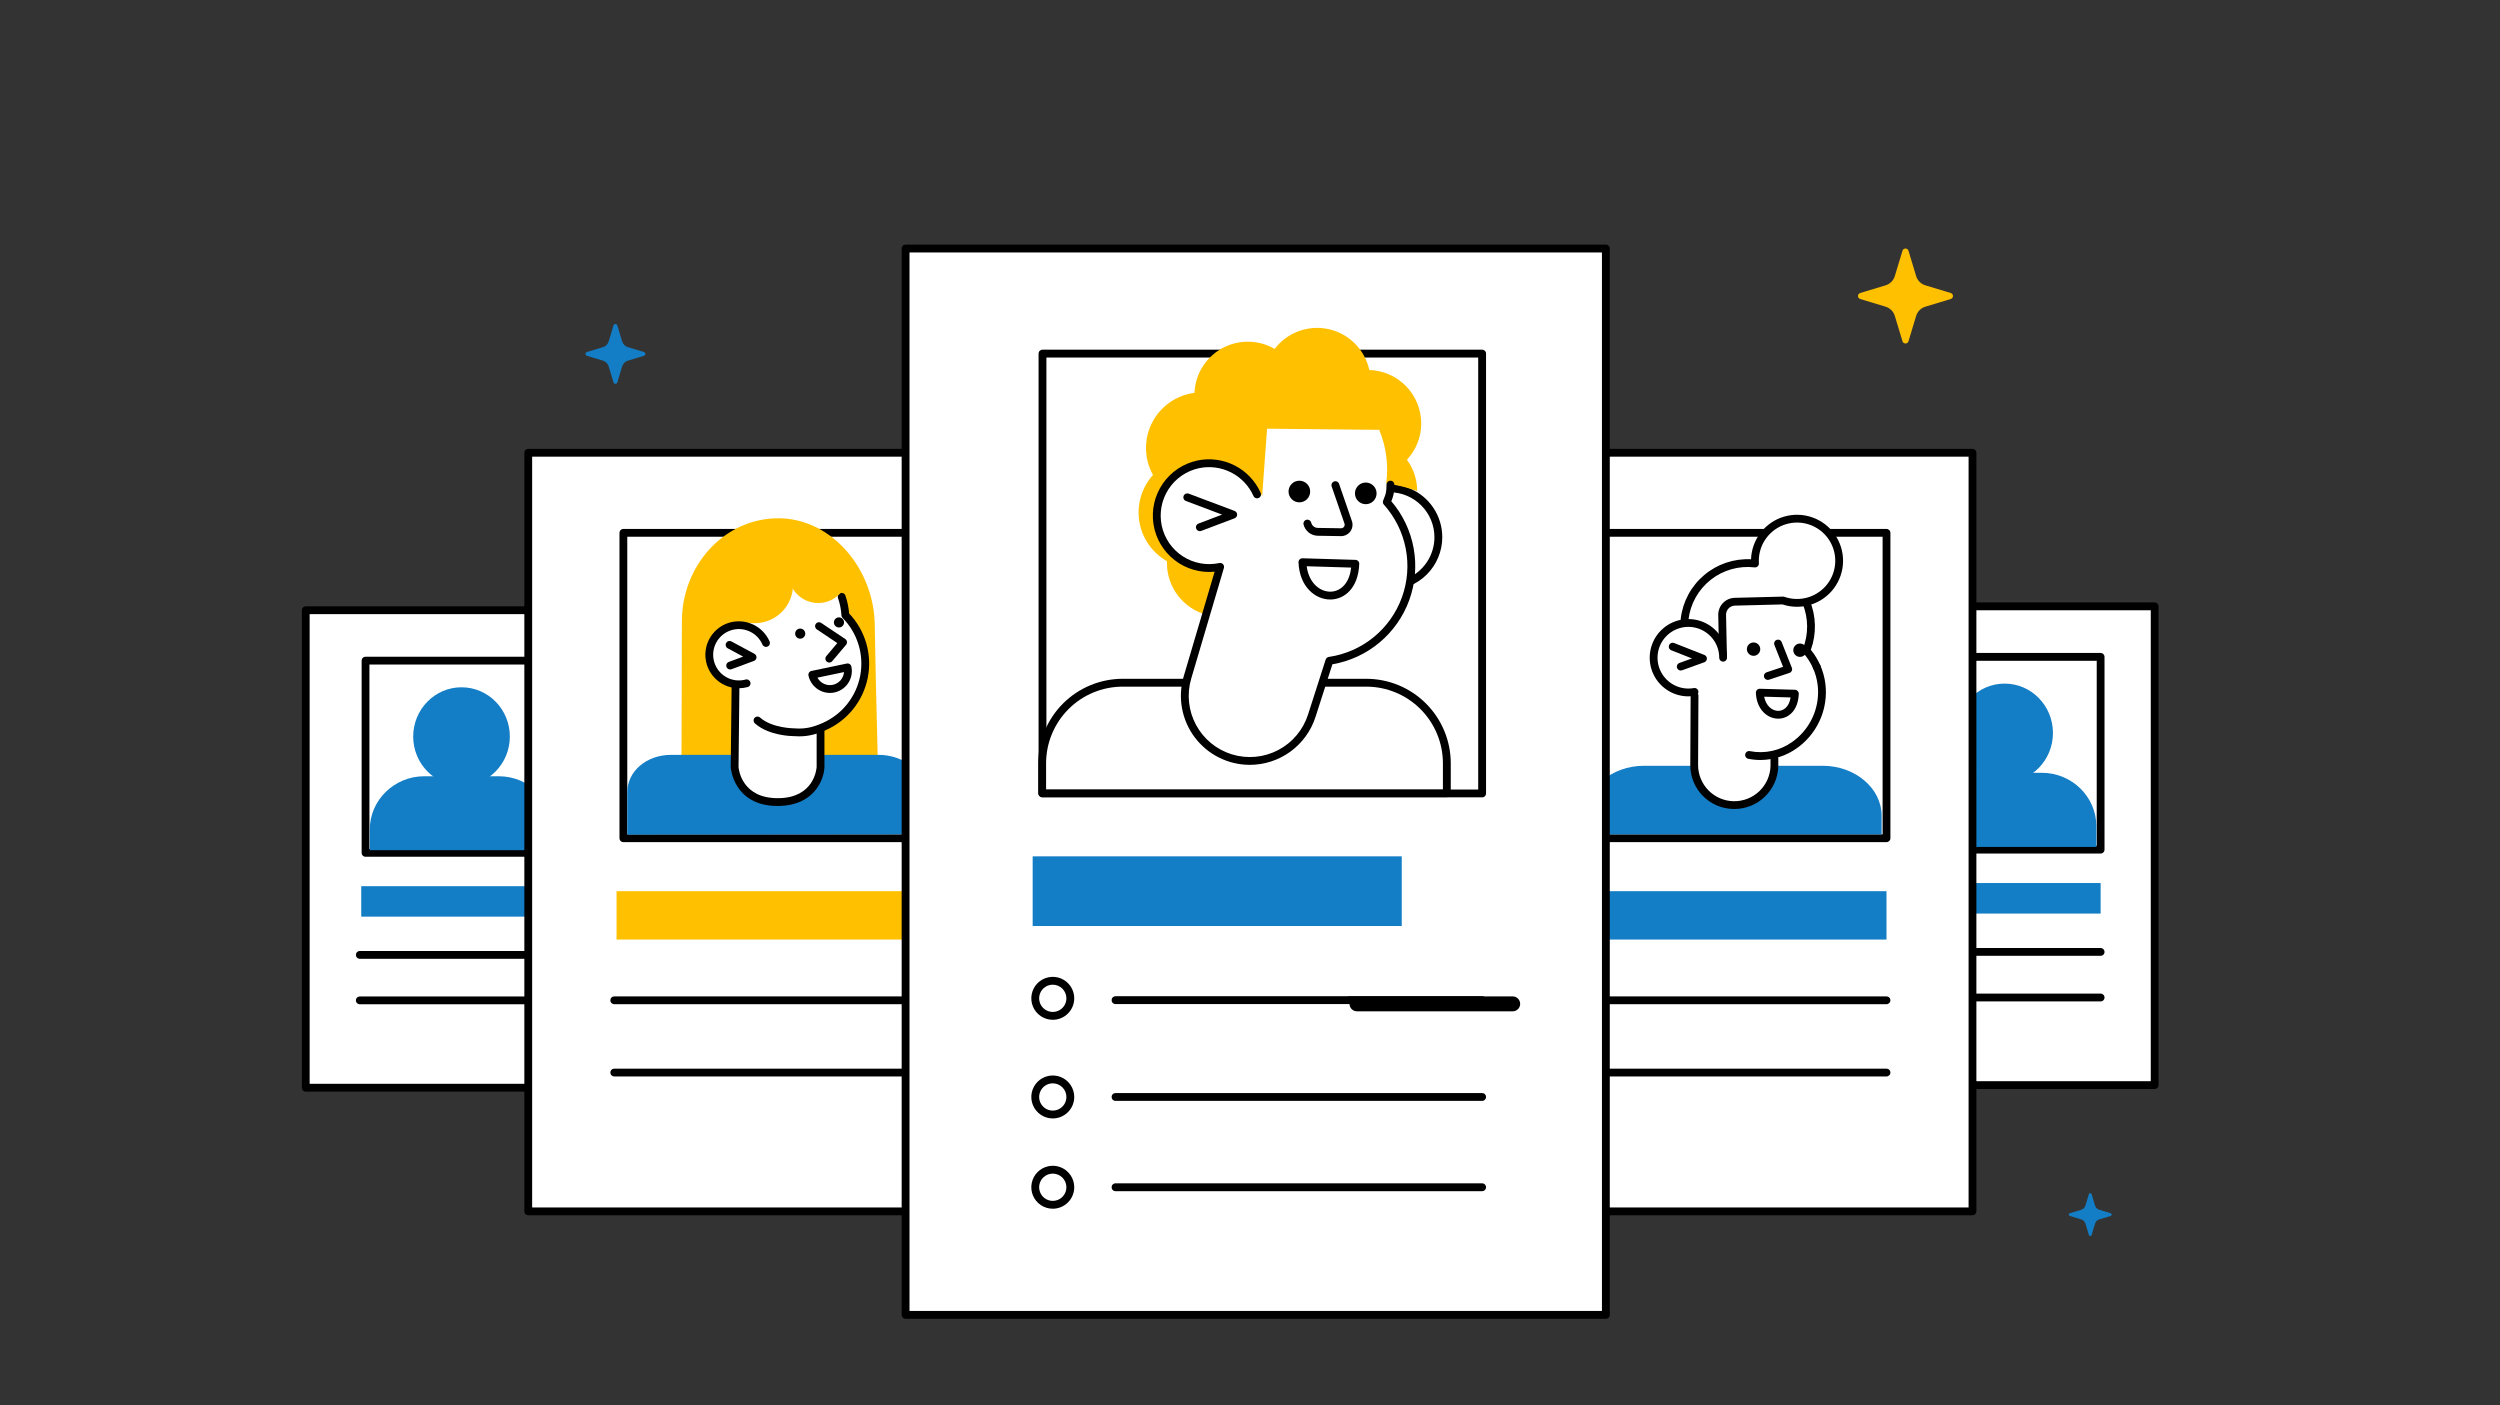 <svg width="596" height="335" viewBox="0 0 596 335" fill="none" xmlns="http://www.w3.org/2000/svg">
<rect x="0" y="0" width="596" height="335" fill="#333333" stroke="none"/>
<g clip-path="url(#clip0_1013_764)">
<path d="M440.773 144.548H513.671V258.693H440.773V144.548Z" fill="white"/>
<path d="M513.67 259.625H440.772C440.526 259.625 440.29 259.527 440.116 259.352C439.942 259.177 439.844 258.94 439.844 258.693V144.548C439.844 144.301 439.942 144.064 440.116 143.889C440.29 143.714 440.526 143.616 440.772 143.616H513.67C513.916 143.616 514.152 143.714 514.326 143.889C514.501 144.064 514.598 144.301 514.598 144.548V258.693C514.598 258.94 514.501 259.177 514.326 259.352C514.152 259.527 513.916 259.625 513.67 259.625ZM441.701 257.761H512.742V145.48H441.701V257.761Z" fill="black"/>
<path d="M455.023 156.594H500.789V202.549H455.023V156.594Z" fill="white"/>
<path d="M500.788 203.481H455.022C454.776 203.481 454.54 203.383 454.366 203.208C454.192 203.033 454.094 202.796 454.094 202.549V156.594C454.094 156.347 454.192 156.11 454.366 155.935C454.54 155.76 454.776 155.662 455.022 155.662H500.788C501.034 155.662 501.27 155.76 501.444 155.935C501.618 156.11 501.716 156.347 501.716 156.594V202.549C501.716 202.796 501.618 203.033 501.444 203.208C501.27 203.383 501.034 203.481 500.788 203.481ZM455.951 201.617H499.859V157.527H455.951V201.617Z" fill="black"/>
<path d="M454 210.516H500.788V217.796H454V210.516Z" fill="#137DC5"/>
<path d="M500.79 227.869H453.655C453.409 227.869 453.173 227.771 452.998 227.596C452.824 227.421 452.727 227.184 452.727 226.937C452.727 226.69 452.824 226.453 452.998 226.278C453.173 226.103 453.409 226.005 453.655 226.005H500.79C501.036 226.005 501.272 226.103 501.446 226.278C501.62 226.453 501.718 226.69 501.718 226.937C501.718 227.184 501.62 227.421 501.446 227.596C501.272 227.771 501.036 227.869 500.79 227.869ZM500.79 238.74H453.655C453.409 238.74 453.173 238.642 452.998 238.467C452.824 238.292 452.727 238.055 452.727 237.808C452.727 237.56 452.824 237.323 452.998 237.148C453.173 236.974 453.409 236.875 453.655 236.875H500.79C501.036 236.875 501.272 236.974 501.446 237.148C501.62 237.323 501.718 237.56 501.718 237.808C501.718 238.055 501.62 238.292 501.446 238.467C501.272 238.642 501.036 238.74 500.79 238.74Z" fill="black"/>
<path d="M477.905 186.515C484.267 186.515 489.424 181.244 489.424 174.743C489.424 168.241 484.267 162.971 477.905 162.971C471.544 162.971 466.387 168.241 466.387 174.743C466.387 181.244 471.544 186.515 477.905 186.515Z" fill="#137DC5"/>
<path d="M456.039 201.906V196.945C456.039 189.954 461.883 184.236 469.026 184.236H486.782C493.925 184.236 499.769 189.956 499.769 196.947V201.907" fill="#137DC5"/>
</g>
<g clip-path="url(#clip1_1013_764)">
<path d="M72.891 145.476H145.788V259.316H72.891V145.476Z" fill="white"/>
<path d="M145.789 260.245H72.891C72.645 260.245 72.409 260.147 72.235 259.973C72.061 259.799 71.963 259.562 71.963 259.316V145.476C71.963 145.229 72.061 144.993 72.235 144.819C72.409 144.644 72.645 144.546 72.891 144.546H145.789C146.035 144.546 146.271 144.644 146.446 144.819C146.62 144.993 146.718 145.229 146.718 145.476V259.316C146.718 259.562 146.62 259.799 146.446 259.973C146.271 260.147 146.035 260.245 145.789 260.245ZM73.82 258.386H144.861V146.406H73.82V258.386Z" fill="black"/>
<path d="M87.141 157.49H132.906V203.322H87.141V157.49Z" fill="white"/>
<path d="M132.907 204.252H87.141C86.895 204.252 86.659 204.154 86.485 203.979C86.311 203.805 86.213 203.569 86.213 203.322V157.49C86.213 157.244 86.311 157.007 86.485 156.833C86.659 156.659 86.895 156.561 87.141 156.561H132.907C133.153 156.561 133.389 156.659 133.563 156.833C133.738 157.007 133.835 157.244 133.835 157.49V203.322C133.835 203.569 133.738 203.805 133.563 203.979C133.389 204.154 133.153 204.252 132.907 204.252ZM88.07 202.392H131.979V158.42H88.07V202.392Z" fill="black"/>
<path d="M86.119 211.268H132.907V218.528H86.119V211.268Z" fill="#137DC5"/>
<path d="M132.907 228.574H85.772C85.526 228.574 85.29 228.476 85.116 228.302C84.942 228.128 84.844 227.891 84.844 227.645C84.844 227.398 84.942 227.162 85.116 226.987C85.29 226.813 85.526 226.715 85.772 226.715H132.907C133.153 226.715 133.389 226.813 133.563 226.987C133.738 227.162 133.835 227.398 133.835 227.645C133.835 227.891 133.738 228.128 133.563 228.302C133.389 228.476 133.153 228.574 132.907 228.574ZM132.907 239.416H85.772C85.526 239.416 85.29 239.318 85.116 239.144C84.942 238.969 84.844 238.733 84.844 238.486C84.844 238.24 84.942 238.003 85.116 237.829C85.29 237.654 85.526 237.556 85.772 237.556H132.907C133.153 237.556 133.389 237.654 133.563 237.829C133.738 238.003 133.835 238.24 133.835 238.486C133.835 238.733 133.738 238.969 133.563 239.144C133.389 239.318 133.153 239.416 132.907 239.416Z" fill="black"/>
<path d="M110.026 187.331C116.388 187.331 121.545 182.074 121.545 175.59C121.545 169.106 116.388 163.849 110.026 163.849C103.665 163.849 98.508 169.106 98.508 175.59C98.508 182.074 103.665 187.331 110.026 187.331Z" fill="#137DC5"/>
<path d="M88.16 202.68V197.733C88.16 190.76 94.004 185.058 101.147 185.058H118.903C126.046 185.058 131.89 190.763 131.89 197.735V202.682" fill="#137DC5"/>
</g>
<g clip-path="url(#clip2_1013_764)">
<path d="M125.934 107.943H241.944V288.783H125.934V107.943Z" fill="white"/>
<path d="M241.944 289.713H125.934C125.687 289.713 125.451 289.615 125.276 289.441C125.102 289.267 125.004 289.03 125.004 288.784V107.943C125.004 107.697 125.102 107.46 125.276 107.286C125.451 107.112 125.687 107.014 125.934 107.014H241.944C242.191 107.014 242.428 107.112 242.602 107.286C242.776 107.46 242.874 107.697 242.874 107.943V288.784C242.874 289.03 242.776 289.267 242.602 289.441C242.428 289.615 242.191 289.713 241.944 289.713ZM126.864 287.854H241.015V108.873H126.864V287.854Z" fill="black"/>
<path d="M148.613 127.029H221.446V199.835H148.613V127.029Z" fill="white"/>
<path d="M221.446 200.764H148.613C148.367 200.764 148.13 200.666 147.956 200.492C147.782 200.318 147.684 200.081 147.684 199.835V127.029C147.684 126.783 147.782 126.546 147.956 126.372C148.13 126.198 148.367 126.1 148.613 126.1H221.446C221.692 126.1 221.929 126.198 222.103 126.372C222.278 126.546 222.376 126.783 222.376 127.029V199.835C222.376 200.081 222.278 200.318 222.103 200.492C221.929 200.666 221.692 200.764 221.446 200.764ZM149.543 198.905H220.516V127.959H149.543V198.905Z" fill="black"/>
<path d="M146.984 212.457H221.443V223.99H146.984V212.457Z" fill="#FFC000"/>
<path d="M221.445 239.402H146.434C146.187 239.402 145.951 239.304 145.776 239.13C145.602 238.955 145.504 238.719 145.504 238.472C145.504 238.226 145.602 237.99 145.776 237.815C145.951 237.641 146.187 237.543 146.434 237.543H221.445C221.691 237.543 221.928 237.641 222.102 237.815C222.277 237.99 222.375 238.226 222.375 238.472C222.375 238.719 222.277 238.955 222.102 239.13C221.928 239.304 221.691 239.402 221.445 239.402ZM221.445 256.625H146.434C146.187 256.625 145.951 256.527 145.776 256.353C145.602 256.178 145.504 255.942 145.504 255.695C145.504 255.449 145.602 255.212 145.776 255.038C145.951 254.864 146.187 254.766 146.434 254.766H221.445C221.691 254.766 221.928 254.864 222.102 255.038C222.277 255.212 222.375 255.449 222.375 255.695C222.375 255.942 222.277 256.178 222.102 256.353C221.928 256.527 221.691 256.625 221.445 256.625Z" fill="black"/>
<path d="M174.584 183.207H162.461L162.526 161.618L162.561 148.197C162.561 134.587 172.855 123.554 185.553 123.554C198.251 123.554 208.544 135.72 208.544 149.33L208.787 161.622L209.342 184.504H195.289" fill="#FFC000"/>
<path d="M220.492 198.889V188.875C220.492 183.922 215.396 179.956 209.414 179.956H160.023C154.041 179.956 149.543 183.936 149.543 188.889V198.968L220.492 198.889Z" fill="#137DC5"/>
<path d="M174.844 161.122L178.291 148.845C178.299 148.816 178.308 148.787 178.32 148.759L181.771 139.789C181.84 139.612 181.959 139.458 182.113 139.346C182.268 139.235 182.452 139.171 182.642 139.163L193.955 138.649C194.043 138.646 194.131 138.653 194.217 138.673L195.753 139.021C197.527 139.423 199.152 140.313 200.446 141.592C200.557 141.701 200.641 141.836 200.69 141.984C201.093 143.213 201.349 144.485 201.453 145.774C201.471 146.001 201.567 146.214 201.723 146.379C203.53 148.286 204.852 150.598 205.58 153.121C206.308 155.644 206.419 158.305 205.905 160.88C205.391 163.455 204.267 165.869 202.626 167.92C200.986 169.971 198.877 171.598 196.477 172.666C193.921 173.802 191.92 174.23 189.319 174.04C189.3 174.038 189.28 174.038 189.261 174.038C188.832 174.037 183.62 173.964 180.526 171.224" fill="white"/>
<path d="M175.352 163.149L175.137 182.902C175.137 182.902 175.634 191.393 185.714 191.213C195.227 191.043 195.614 182.902 195.614 182.902V172.951" fill="white"/>
<path d="M185.398 192.145C174.87 192.145 174.214 183.049 174.209 182.956C174.209 182.934 174.207 182.913 174.207 182.891L174.422 163.139C174.424 162.894 174.524 162.66 174.698 162.488C174.872 162.316 175.107 162.219 175.352 162.219H175.362C175.484 162.22 175.605 162.246 175.717 162.294C175.829 162.342 175.931 162.411 176.016 162.499C176.102 162.586 176.169 162.689 176.215 162.802C176.26 162.916 176.283 163.037 176.282 163.159L176.067 182.874C176.112 183.443 176.86 190.439 185.698 190.283C194.053 190.134 194.652 183.379 194.686 182.874V172.951C194.686 172.705 194.784 172.468 194.958 172.294C195.133 172.12 195.369 172.022 195.616 172.022C195.863 172.022 196.099 172.12 196.273 172.294C196.448 172.468 196.546 172.705 196.546 172.951V182.946C196.397 186.062 193.947 191.995 185.733 192.142C185.62 192.144 185.508 192.145 185.398 192.145Z" fill="black"/>
<path d="M200.667 142.287C201.152 143.697 201.443 145.167 201.53 146.656C203.398 148.544 204.779 150.858 205.556 153.397C206.333 155.937 206.482 158.627 205.99 161.236C205.499 163.846 204.381 166.297 202.733 168.38C201.085 170.463 198.956 172.115 196.529 173.195C193.964 174.337 191.958 174.762 189.341 174.567C189.341 174.567 183.806 174.613 180.578 171.753" fill="white"/>
<path d="M190.533 175.544C190.124 175.543 189.716 175.528 189.309 175.497C188.741 175.497 183.305 175.411 179.961 172.45C179.777 172.286 179.665 172.056 179.65 171.81C179.635 171.564 179.719 171.322 179.882 171.137C180.046 170.953 180.276 170.841 180.522 170.826C180.769 170.811 181.011 170.895 181.195 171.058C184.111 173.642 189.29 173.626 189.335 173.638C189.36 173.637 189.386 173.638 189.411 173.641C191.804 173.82 193.631 173.468 196.151 172.347C198.441 171.328 200.45 169.769 202.004 167.804C203.559 165.839 204.614 163.526 205.078 161.064C205.542 158.602 205.401 156.064 204.668 153.668C203.935 151.272 202.631 149.089 200.869 147.308C200.71 147.147 200.615 146.934 200.602 146.709C200.519 145.305 200.245 143.919 199.787 142.59C199.746 142.474 199.729 142.352 199.735 142.229C199.742 142.106 199.773 141.986 199.826 141.876C199.88 141.765 199.954 141.666 200.046 141.585C200.138 141.503 200.245 141.441 200.361 141.401C200.477 141.361 200.6 141.344 200.723 141.352C200.845 141.36 200.965 141.392 201.075 141.446C201.185 141.5 201.284 141.576 201.365 141.668C201.445 141.761 201.507 141.868 201.546 141.985C202.021 143.364 202.319 144.797 202.434 146.251C204.347 148.265 205.749 150.708 206.522 153.375C207.294 156.042 207.414 158.856 206.873 161.579C206.331 164.303 205.143 166.857 203.409 169.026C201.675 171.195 199.445 172.917 196.907 174.045C194.56 175.089 192.674 175.544 190.533 175.544Z" fill="black"/>
<path d="M182.854 148.087C187.631 146.466 190.188 141.281 188.566 136.506C186.944 131.731 181.757 129.175 176.981 130.797C172.204 132.418 169.647 137.603 171.269 142.378C172.891 147.153 178.078 149.709 182.854 148.087Z" fill="#FFC000"/>
<path d="M197.487 143.33C201.162 141.993 203.057 137.931 201.719 134.257C200.381 130.584 196.318 128.689 192.643 130.027C188.968 131.364 187.073 135.426 188.411 139.1C189.748 142.774 193.812 144.668 197.487 143.33Z" fill="#FFC000"/>
<path d="M197.698 157.949C197.521 157.949 197.347 157.898 197.198 157.803C197.049 157.708 196.93 157.572 196.855 157.411C196.781 157.25 196.753 157.072 196.777 156.896C196.8 156.721 196.874 156.556 196.988 156.42L199.612 153.313L194.725 150.041C194.521 149.903 194.381 149.691 194.334 149.45C194.287 149.208 194.337 148.958 194.474 148.754C194.611 148.55 194.823 148.408 195.064 148.36C195.305 148.312 195.555 148.361 195.76 148.497L201.51 152.347C201.619 152.419 201.711 152.514 201.78 152.625C201.85 152.736 201.895 152.86 201.913 152.99C201.931 153.119 201.922 153.251 201.886 153.377C201.85 153.502 201.787 153.619 201.703 153.719L198.409 157.62C198.322 157.723 198.213 157.806 198.09 157.863C197.967 157.92 197.833 157.949 197.698 157.949Z" fill="black"/>
<path d="M190.77 152.264C191.437 152.264 191.978 151.723 191.978 151.057C191.978 150.39 191.437 149.849 190.77 149.849C190.103 149.849 189.562 150.39 189.562 151.057C189.562 151.723 190.103 152.264 190.77 152.264Z" fill="black"/>
<path d="M200.009 149.593C200.676 149.593 201.217 149.052 201.217 148.385C201.217 147.718 200.676 147.178 200.009 147.178C199.342 147.178 198.801 147.718 198.801 148.385C198.801 149.052 199.342 149.593 200.009 149.593Z" fill="black"/>
<path d="M197.853 165.195C196.656 165.193 195.495 164.78 194.565 164.027C193.634 163.273 192.99 162.224 192.739 161.053C192.714 160.934 192.712 160.81 192.734 160.69C192.757 160.57 192.803 160.455 192.87 160.353C192.936 160.251 193.023 160.162 193.124 160.093C193.225 160.024 193.338 159.976 193.458 159.951L201.87 158.188C201.99 158.163 202.113 158.161 202.233 158.184C202.353 158.207 202.468 158.253 202.57 158.32C202.672 158.387 202.76 158.473 202.829 158.574C202.898 158.675 202.946 158.789 202.971 158.909C203.129 159.669 203.115 160.454 202.931 161.208C202.747 161.962 202.397 162.665 201.907 163.267C201.417 163.869 200.799 164.355 200.098 164.688C199.397 165.022 198.631 165.195 197.855 165.195H197.853ZM194.878 161.552C195.221 162.195 195.764 162.71 196.424 163.018C197.085 163.326 197.828 163.412 198.542 163.263C199.255 163.113 199.901 162.736 200.382 162.189C200.863 161.641 201.154 160.952 201.21 160.225L194.878 161.552Z" fill="black"/>
<path d="M182.62 153.292C182.082 152.051 181.2 150.991 180.077 150.238C178.954 149.485 177.638 149.07 176.286 149.043C174.934 149.016 173.602 149.378 172.45 150.086C171.298 150.794 170.374 151.818 169.788 153.036C169.201 154.254 168.977 155.615 169.143 156.957C169.308 158.299 169.856 159.564 170.72 160.604C171.585 161.643 172.73 162.412 174.02 162.82C175.309 163.227 176.689 163.255 177.994 162.901" fill="white"/>
<path d="M176.132 164.08C174.198 164.076 172.331 163.371 170.878 162.095C169.424 160.82 168.483 159.061 168.229 157.144C167.975 155.228 168.425 153.284 169.496 151.675C170.567 150.065 172.186 148.898 174.052 148.391C175.905 147.897 177.873 148.082 179.601 148.913C181.329 149.745 182.702 151.167 183.472 152.922C183.521 153.034 183.547 153.155 183.549 153.277C183.551 153.399 183.529 153.52 183.484 153.633C183.439 153.747 183.372 153.851 183.287 153.938C183.202 154.026 183.101 154.096 182.989 154.145C182.877 154.193 182.756 154.219 182.634 154.221C182.512 154.223 182.391 154.201 182.277 154.156C182.164 154.111 182.06 154.044 181.972 153.959C181.884 153.874 181.814 153.773 181.766 153.661C181.151 152.24 180.02 151.105 178.601 150.484C177.182 149.862 175.581 149.802 174.119 150.313C172.657 150.825 171.444 151.872 170.723 153.242C170.002 154.612 169.827 156.205 170.233 157.699C170.444 158.475 170.805 159.202 171.297 159.838C171.789 160.474 172.401 161.008 173.099 161.407C173.797 161.807 174.567 162.066 175.365 162.168C176.163 162.27 176.973 162.214 177.75 162.003C177.988 161.939 178.242 161.971 178.456 162.094C178.67 162.217 178.826 162.419 178.891 162.657C178.955 162.895 178.923 163.149 178.8 163.363C178.678 163.577 178.475 163.733 178.237 163.798C177.551 163.984 176.843 164.079 176.132 164.08Z" fill="black"/>
<path d="M174.064 159.606C173.846 159.606 173.634 159.53 173.467 159.39C173.299 159.25 173.186 159.056 173.148 158.841C173.109 158.626 173.147 158.404 173.256 158.215C173.364 158.025 173.536 157.88 173.741 157.805L177.166 156.534L173.49 154.557C173.272 154.441 173.11 154.242 173.039 154.006C172.968 153.77 172.994 153.516 173.111 153.298C173.228 153.081 173.426 152.919 173.662 152.848C173.898 152.777 174.153 152.803 174.37 152.92L179.86 155.871C180.017 155.956 180.147 156.084 180.234 156.241C180.32 156.397 180.359 156.576 180.347 156.754C180.335 156.932 180.271 157.104 180.164 157.247C180.057 157.39 179.911 157.499 179.743 157.561L174.387 159.548C174.284 159.586 174.175 159.606 174.064 159.606Z" fill="black"/>
</g>
<g clip-path="url(#clip3_1013_764)">
<path d="M354.23 107.943H470.241V288.783H354.23V107.943Z" fill="white"/>
<path d="M470.241 289.713H354.231C353.984 289.713 353.748 289.615 353.573 289.441C353.399 289.266 353.301 289.03 353.301 288.783V107.943C353.301 107.697 353.399 107.46 353.573 107.286C353.748 107.112 353.984 107.014 354.231 107.014H470.241C470.488 107.014 470.724 107.112 470.899 107.286C471.073 107.46 471.171 107.697 471.171 107.943V288.783C471.171 289.03 471.073 289.266 470.899 289.441C470.724 289.615 470.488 289.713 470.241 289.713ZM355.16 287.854H469.311V108.873H355.16V287.854Z" fill="black"/>
<path d="M376.91 127.029H449.743V199.835H376.91V127.029Z" fill="white"/>
<path d="M449.743 200.764H376.91C376.664 200.764 376.427 200.666 376.253 200.492C376.078 200.317 375.98 200.081 375.98 199.835V127.029C375.98 126.783 376.078 126.546 376.253 126.372C376.427 126.198 376.664 126.1 376.91 126.1H449.743C449.989 126.1 450.226 126.198 450.4 126.372C450.575 126.546 450.673 126.783 450.673 127.029V199.835C450.673 200.081 450.575 200.318 450.4 200.492C450.226 200.666 449.989 200.764 449.743 200.764ZM377.84 198.905H448.813V127.959H377.84V198.905Z" fill="black"/>
<path d="M375.281 212.457H449.74V223.99H375.281V212.457Z" fill="#137DC5"/>
<path d="M449.742 239.402H374.731C374.484 239.402 374.248 239.304 374.073 239.13C373.899 238.955 373.801 238.719 373.801 238.472C373.801 238.226 373.899 237.99 374.073 237.815C374.248 237.641 374.484 237.543 374.731 237.543H449.742C449.988 237.543 450.225 237.641 450.399 237.815C450.574 237.99 450.672 238.226 450.672 238.472C450.672 238.719 450.574 238.955 450.399 239.13C450.225 239.304 449.988 239.402 449.742 239.402ZM449.742 256.625H374.731C374.484 256.625 374.248 256.527 374.073 256.353C373.899 256.178 373.801 255.942 373.801 255.695C373.801 255.449 373.899 255.212 374.073 255.038C374.248 254.864 374.484 254.766 374.731 254.766H449.742C449.988 254.766 450.225 254.864 450.399 255.038C450.574 255.212 450.672 255.449 450.672 255.695C450.672 255.942 450.574 256.178 450.399 256.353C450.225 256.527 449.988 256.625 449.742 256.625Z" fill="black"/>
<path d="M448.58 198.897V194.46C448.58 187.915 442.255 182.56 434.523 182.56H391.94C384.209 182.56 377.883 187.915 377.883 194.46V198.897H448.58Z" fill="#137DC5"/>
<path d="M407.915 169.885L403.012 164.065L408.834 156.1L409.447 142.315L421.092 139.864L431.205 141.089V154.874L433.044 159.469L430.286 161.92L411.899 164.983L407.915 169.885Z" fill="white"/>
<path d="M433.099 159.9C432.918 159.9 432.741 159.847 432.59 159.748C432.438 159.649 432.319 159.508 432.247 159.342C431.668 158.021 430.891 156.797 429.943 155.711C429.83 155.581 429.755 155.423 429.726 155.254C429.698 155.084 429.717 154.91 429.781 154.751C431.185 151.249 431.163 147.337 429.719 143.852C429.625 143.625 429.625 143.37 429.718 143.143C429.811 142.916 429.991 142.735 430.217 142.64C430.444 142.544 430.699 142.542 430.926 142.634C431.154 142.726 431.336 142.904 431.433 143.13C432.992 146.888 433.09 151.093 431.708 154.919C432.617 156.038 433.371 157.274 433.95 158.595C434.012 158.736 434.037 158.891 434.024 159.044C434.011 159.198 433.96 159.346 433.876 159.475C433.791 159.604 433.676 159.71 433.54 159.784C433.405 159.857 433.253 159.896 433.099 159.896L433.099 159.9Z" fill="black"/>
<path d="M403.976 165.868L403.895 182.359C403.891 184.851 404.862 187.246 406.599 189.034C408.336 190.821 410.703 191.86 413.196 191.929H413.203C414.458 191.963 415.707 191.749 416.88 191.301C418.053 190.852 419.126 190.177 420.037 189.314C420.949 188.451 421.682 187.416 422.193 186.27C422.705 185.124 422.986 183.888 423.02 182.634V180.864" fill="white"/>
<path d="M413.47 192.862C413.373 192.862 413.275 192.861 413.178 192.858C410.437 192.799 407.83 191.664 405.919 189.7C404.008 187.735 402.947 185.098 402.965 182.358L403.047 165.864C403.048 165.618 403.147 165.383 403.321 165.209C403.495 165.036 403.731 164.939 403.977 164.939H403.982C404.104 164.939 404.225 164.964 404.337 165.011C404.45 165.058 404.552 165.127 404.638 165.214C404.724 165.301 404.792 165.404 404.838 165.517C404.884 165.63 404.908 165.751 404.907 165.873L404.825 182.363C404.821 184.634 405.712 186.814 407.306 188.433C408.899 190.051 411.066 190.976 413.337 191.009C415.608 191.041 417.8 190.178 419.439 188.605C421.078 187.033 422.03 184.879 422.091 182.609V180.865C422.091 180.618 422.189 180.382 422.364 180.208C422.538 180.033 422.774 179.935 423.021 179.935C423.268 179.935 423.504 180.033 423.679 180.208C423.853 180.382 423.951 180.618 423.951 180.865V182.634C423.883 185.368 422.75 187.968 420.792 189.879C418.834 191.79 416.207 192.86 413.471 192.862H413.47Z" fill="black"/>
<path d="M418.05 156.348C418.931 156.348 419.644 155.635 419.644 154.755C419.644 153.875 418.931 153.162 418.05 153.162C417.17 153.162 416.457 153.875 416.457 154.755C416.457 155.635 417.17 156.348 418.05 156.348Z" fill="black"/>
<path d="M429.117 156.605C429.997 156.605 430.71 155.892 430.71 155.012C430.71 154.132 429.997 153.419 429.117 153.419C428.237 153.419 427.523 154.132 427.523 155.012C427.523 155.892 428.237 156.605 429.117 156.605Z" fill="black"/>
<path d="M410.767 156.348L410.561 146.6C410.544 145.785 410.85 144.996 411.413 144.406C411.975 143.816 412.749 143.473 413.564 143.451L425.089 143.16C427.099 143.866 429.282 143.913 431.322 143.297C433.361 142.68 435.151 141.431 436.434 139.73C437.716 138.029 438.424 135.964 438.455 133.834C438.486 131.704 437.839 129.62 436.607 127.882C435.374 126.145 433.621 124.844 431.6 124.168C429.58 123.492 427.397 123.476 425.366 124.123C423.336 124.769 421.564 126.044 420.307 127.764C419.049 129.483 418.371 131.558 418.371 133.688C418.371 133.908 418.381 134.125 418.395 134.341C416.424 134.108 414.426 134.267 412.515 134.806C410.605 135.346 408.82 136.256 407.261 137.485C405.703 138.714 404.402 140.238 403.433 141.97C402.463 143.702 401.845 145.608 401.612 147.578C401.576 147.891 401.549 148.205 401.531 148.52" fill="white"/>
<path d="M410.767 157.278C410.524 157.278 410.291 157.183 410.117 157.013C409.943 156.843 409.843 156.611 409.838 156.368L409.631 146.62C409.611 145.56 410.01 144.534 410.742 143.767C411.474 142.999 412.479 142.552 413.54 142.521L425.066 142.231C425.178 142.228 425.291 142.245 425.397 142.283C427.222 142.923 429.202 142.966 431.053 142.406C432.904 141.846 434.528 140.713 435.692 139.169C436.855 137.626 437.498 135.752 437.526 133.82C437.554 131.887 436.966 129.996 435.848 128.419C434.73 126.842 433.139 125.662 431.306 125.049C429.472 124.435 427.491 124.421 425.649 125.008C423.806 125.594 422.198 126.751 421.058 128.312C419.917 129.872 419.302 131.755 419.302 133.687C419.302 133.865 419.308 134.053 419.323 134.28C419.332 134.416 419.311 134.552 419.261 134.679C419.212 134.806 419.135 134.92 419.036 135.014C418.937 135.108 418.818 135.179 418.689 135.222C418.559 135.265 418.422 135.279 418.287 135.263C414.551 134.827 410.794 135.891 407.841 138.22C404.889 140.549 402.981 143.954 402.536 147.688C402.502 147.98 402.476 148.276 402.46 148.572C402.446 148.818 402.335 149.049 402.152 149.213C401.968 149.377 401.726 149.462 401.48 149.448C401.358 149.442 401.239 149.411 401.129 149.358C401.019 149.305 400.92 149.231 400.839 149.14C400.674 148.957 400.589 148.715 400.603 148.469C400.621 148.137 400.65 147.801 400.689 147.47C401.17 143.429 403.168 139.721 406.279 137.096C409.39 134.471 413.382 133.124 417.448 133.329C417.524 131.026 418.323 128.805 419.733 126.981C421.142 125.158 423.091 123.825 425.301 123.171C427.512 122.517 429.872 122.576 432.047 123.339C434.222 124.102 436.102 125.531 437.419 127.422C438.736 129.313 439.424 131.571 439.385 133.875C439.346 136.179 438.582 138.412 437.201 140.258C435.82 142.103 433.894 143.467 431.694 144.156C429.494 144.844 427.133 144.823 424.946 144.095L413.588 144.381C413.019 144.398 412.48 144.638 412.087 145.05C411.694 145.462 411.48 146.012 411.491 146.581L411.698 156.329C411.7 156.451 411.679 156.573 411.634 156.686C411.59 156.8 411.524 156.904 411.439 156.992C411.355 157.08 411.254 157.151 411.142 157.2C411.03 157.249 410.91 157.276 410.788 157.278H410.767Z" fill="black"/>
<path d="M403.975 164.949C402.301 165.25 400.574 165.029 399.03 164.315C397.485 163.601 396.199 162.429 395.344 160.959C394.489 159.488 394.108 157.79 394.253 156.096C394.397 154.401 395.06 152.792 396.151 151.487C397.242 150.182 398.709 149.245 400.352 148.803C401.994 148.36 403.734 148.434 405.333 149.014C406.932 149.594 408.314 150.653 409.291 152.045C410.267 153.438 410.791 155.097 410.791 156.798" fill="white"/>
<path d="M402.49 166.012C400.667 166.009 398.887 165.466 397.373 164.451C395.86 163.437 394.681 161.997 393.986 160.313C393.291 158.629 393.111 156.777 393.468 154.991C393.826 153.205 394.705 151.565 395.994 150.278C397.284 148.991 398.926 148.115 400.714 147.761C402.501 147.407 404.353 147.59 406.037 148.288C407.72 148.985 409.158 150.166 410.171 151.681C411.183 153.196 411.723 154.976 411.723 156.798C411.723 157.044 411.625 157.281 411.451 157.455C411.276 157.629 411.04 157.727 410.793 157.727C410.547 157.727 410.31 157.629 410.136 157.455C409.961 157.281 409.863 157.044 409.863 156.798C409.863 156.362 409.824 155.926 409.747 155.497C409.489 154.066 408.813 152.743 407.803 151.696C406.794 150.65 405.496 149.926 404.075 149.616C402.654 149.306 401.173 149.425 399.819 149.957C398.465 150.489 397.299 151.41 396.469 152.604C395.639 153.798 395.182 155.212 395.156 156.665C395.129 158.119 395.535 159.548 396.321 160.772C397.107 161.995 398.238 162.958 399.571 163.539C400.905 164.12 402.381 164.292 403.812 164.035C404.054 163.993 404.303 164.048 404.505 164.189C404.706 164.329 404.844 164.544 404.887 164.786C404.931 165.028 404.877 165.277 404.737 165.479C404.597 165.681 404.383 165.82 404.142 165.864C403.596 165.963 403.044 166.012 402.49 166.012Z" fill="black"/>
<path d="M400.687 159.854C400.468 159.854 400.256 159.777 400.088 159.636C399.921 159.496 399.808 159.3 399.77 159.085C399.732 158.869 399.772 158.647 399.882 158.457C399.992 158.268 400.165 158.124 400.371 158.05L403.362 156.971L398.434 155.028C398.32 154.984 398.215 154.918 398.127 154.833C398.038 154.748 397.967 154.647 397.918 154.535C397.869 154.422 397.842 154.302 397.84 154.179C397.838 154.057 397.86 153.935 397.905 153.821C397.95 153.707 398.017 153.603 398.102 153.515C398.187 153.427 398.289 153.357 398.402 153.308C398.514 153.26 398.635 153.234 398.758 153.232C398.88 153.231 399.002 153.253 399.116 153.299L406.336 156.144C406.512 156.214 406.662 156.335 406.768 156.492C406.873 156.649 406.928 156.834 406.925 157.023C406.922 157.212 406.862 157.395 406.752 157.549C406.642 157.703 406.488 157.82 406.31 157.884L401.002 159.798C400.901 159.835 400.795 159.854 400.687 159.854Z" fill="black"/>
<path d="M433.102 158.97C434.245 161.578 434.624 164.457 434.196 167.272C432.97 175.543 425.184 181.62 416.992 179.985" fill="white"/>
<path d="M419.687 181.182C418.72 181.182 417.756 181.086 416.807 180.896C416.686 180.874 416.571 180.827 416.468 180.76C416.365 180.693 416.276 180.605 416.207 180.503C416.138 180.401 416.09 180.287 416.065 180.166C416.041 180.045 416.041 179.921 416.065 179.8C416.089 179.679 416.137 179.564 416.206 179.462C416.275 179.36 416.363 179.273 416.466 179.205C416.569 179.137 416.685 179.091 416.806 179.068C416.927 179.046 417.052 179.047 417.172 179.073C418.919 179.416 420.717 179.397 422.456 179.017C424.196 178.636 425.838 177.904 427.283 176.864C428.886 175.73 430.244 174.284 431.273 172.612C432.303 170.94 432.983 169.077 433.274 167.135C433.677 164.493 433.321 161.79 432.248 159.342C432.199 159.23 432.173 159.11 432.17 158.988C432.168 158.866 432.189 158.744 432.234 158.631C432.278 158.517 432.345 158.413 432.43 158.325C432.514 158.237 432.615 158.166 432.727 158.117C432.839 158.068 432.96 158.042 433.082 158.039C433.204 158.037 433.325 158.059 433.439 158.103C433.553 158.148 433.657 158.214 433.745 158.299C433.833 158.383 433.904 158.485 433.953 158.596C435.167 161.365 435.57 164.422 435.114 167.411C434.786 169.601 434.018 171.702 432.856 173.588C431.694 175.474 430.163 177.105 428.354 178.384C425.825 180.191 422.796 181.169 419.687 181.182Z" fill="black"/>
<path d="M423.943 171.331C421.414 171.331 418.772 169.217 418.602 165.169C418.597 165.042 418.618 164.915 418.664 164.796C418.71 164.677 418.78 164.568 418.87 164.478C418.958 164.386 419.066 164.313 419.184 164.266C419.303 164.218 419.43 164.196 419.558 164.201L427.924 164.44C428.047 164.444 428.167 164.472 428.279 164.522C428.391 164.572 428.491 164.644 428.575 164.733C428.659 164.822 428.724 164.927 428.768 165.042C428.811 165.156 428.831 165.278 428.827 165.401C428.683 169.486 426.277 171.322 423.957 171.329L423.943 171.331ZM420.574 166.09C421.003 168.316 422.503 169.471 423.943 169.471H423.951C425.129 169.467 426.516 168.607 426.882 166.27L420.574 166.09ZM421.447 162.09C421.226 162.09 421.013 162.012 420.844 161.869C420.676 161.726 420.564 161.528 420.529 161.31C420.494 161.091 420.537 160.868 420.651 160.679C420.766 160.49 420.944 160.348 421.154 160.279L425.084 158.969L423.017 153.759C422.972 153.646 422.949 153.524 422.951 153.402C422.953 153.28 422.979 153.16 423.027 153.048C423.076 152.936 423.146 152.834 423.233 152.749C423.321 152.664 423.425 152.597 423.538 152.552C423.652 152.507 423.773 152.485 423.895 152.487C424.017 152.489 424.138 152.514 424.25 152.563C424.362 152.611 424.463 152.681 424.548 152.769C424.633 152.856 424.7 152.96 424.745 153.073L427.175 159.197C427.222 159.315 427.244 159.44 427.24 159.567C427.237 159.693 427.207 159.817 427.154 159.932C427.101 160.047 427.024 160.149 426.93 160.233C426.836 160.317 426.725 160.381 426.605 160.421L421.742 162.042C421.647 162.074 421.547 162.09 421.447 162.09Z" fill="black"/>
</g>
<g clip-path="url(#clip4_1013_764)">
<path d="M215.891 59.25H382.835V313.462H215.891V59.25Z" fill="white"/>
<path d="M382.837 314.397H215.892C215.644 314.397 215.406 314.299 215.231 314.123C215.056 313.948 214.957 313.71 214.957 313.462V59.251C214.957 59.002 215.056 58.764 215.231 58.589C215.406 58.413 215.644 58.315 215.892 58.315H382.837C383.085 58.315 383.323 58.413 383.498 58.589C383.674 58.764 383.772 59.002 383.772 59.251V313.462C383.772 313.71 383.674 313.948 383.498 314.123C383.323 314.299 383.085 314.397 382.837 314.397ZM216.827 312.526H381.902V60.186H216.827V312.526Z" fill="black"/>
<path d="M248.527 84.299H353.337V189.156H248.527V84.299Z" fill="white"/>
<path d="M353.339 190.091H248.529C248.281 190.091 248.043 189.993 247.868 189.817C247.692 189.642 247.594 189.404 247.594 189.156V84.299C247.594 84.051 247.692 83.813 247.868 83.638C248.043 83.463 248.281 83.364 248.529 83.364H353.339C353.587 83.364 353.825 83.463 354 83.638C354.176 83.813 354.274 84.051 354.274 84.299V189.156C354.274 189.404 354.176 189.642 354 189.817C353.825 189.993 353.587 190.091 353.339 190.091ZM249.465 188.22H352.404V85.235H249.464L249.465 188.22Z" fill="black"/>
<path d="M344.925 189.105V181.951C344.91 176.866 342.884 171.994 339.29 168.398C335.696 164.802 330.826 162.776 325.743 162.761H267.635C262.552 162.776 257.682 164.802 254.088 168.398C250.494 171.994 248.468 176.866 248.453 181.951V189.105H344.925Z" fill="white"/>
<path d="M344.926 190.041H248.455C248.207 190.041 247.969 189.942 247.793 189.767C247.618 189.591 247.52 189.353 247.52 189.105V181.951C247.526 176.615 249.647 171.499 253.418 167.726C257.19 163.953 262.303 161.831 267.637 161.825H325.745C331.078 161.831 336.192 163.953 339.963 167.727C343.735 171.5 345.856 176.615 345.862 181.951V189.105C345.862 189.228 345.838 189.35 345.791 189.464C345.744 189.577 345.675 189.68 345.588 189.767C345.501 189.854 345.397 189.923 345.284 189.97C345.17 190.017 345.048 190.041 344.926 190.041ZM249.39 188.17H343.99V181.951C343.985 177.111 342.061 172.471 338.64 169.049C335.219 165.627 330.581 163.702 325.744 163.696H267.636C262.798 163.702 258.16 165.627 254.739 169.049C251.319 172.471 249.394 177.111 249.389 181.951L249.39 188.17Z" fill="black"/>
<path d="M331.264 139.711C337.694 139.711 342.907 134.496 342.907 128.063C342.907 121.63 337.694 116.415 331.264 116.415C324.834 116.415 319.621 121.63 319.621 128.063C319.621 134.496 324.834 139.711 331.264 139.711Z" fill="white"/>
<path d="M331.262 140.647C328.774 140.647 326.343 139.909 324.274 138.526C322.205 137.143 320.593 135.178 319.641 132.879C318.689 130.579 318.44 128.049 318.925 125.608C319.411 123.167 320.608 120.925 322.368 119.165C324.127 117.405 326.368 116.206 328.808 115.721C331.248 115.235 333.777 115.484 336.075 116.437C338.374 117.389 340.338 119.002 341.72 121.071C343.103 123.141 343.84 125.574 343.84 128.063C343.836 131.399 342.51 134.598 340.152 136.957C337.794 139.316 334.597 140.643 331.262 140.647ZM331.262 117.349C329.144 117.349 327.074 117.978 325.313 119.155C323.552 120.332 322.18 122.005 321.369 123.962C320.559 125.92 320.347 128.074 320.76 130.152C321.173 132.23 322.193 134.139 323.69 135.637C325.188 137.135 327.096 138.156 329.173 138.569C331.25 138.982 333.403 138.77 335.36 137.959C337.316 137.148 338.989 135.775 340.165 134.014C341.342 132.252 341.97 130.181 341.97 128.062C341.966 125.222 340.837 122.499 338.83 120.491C336.822 118.483 334.101 117.354 331.262 117.35V117.349Z" fill="black"/>
<path d="M331.484 113.778C331.045 116.855 331.167 118.255 330.611 119.681C333.373 122.753 335.25 126.518 336.041 130.573C336.832 134.628 336.508 138.822 335.103 142.708C333.699 146.594 331.266 150.025 328.065 152.636C324.864 155.247 321.015 156.939 316.928 157.533L312.733 170.622C311.489 174.509 308.763 177.75 305.147 179.64C301.531 181.531 297.316 181.919 293.416 180.722C289.515 179.524 286.244 176.836 284.311 173.242C282.378 169.647 281.939 165.435 283.089 161.519L290.883 135.143C288.574 135.638 286.172 135.468 283.956 134.653C281.74 133.838 279.799 132.411 278.361 130.538C276.922 128.665 276.043 126.423 275.826 124.07C275.609 121.718 276.064 119.352 277.136 117.248C278.208 115.143 279.855 113.385 281.885 112.179C283.915 110.972 286.245 110.366 288.606 110.43C290.966 110.495 293.26 111.227 295.221 112.543C297.182 113.858 298.731 115.703 299.687 117.863L300.291 99.273H330.607L331.484 113.778Z" fill="white"/>
<path d="M286.042 126.63C285.823 126.63 285.611 126.553 285.443 126.413C285.275 126.273 285.161 126.078 285.122 125.863C285.082 125.647 285.12 125.425 285.227 125.234C285.335 125.044 285.506 124.897 285.711 124.819L291.35 122.685L282.715 119.432C282.6 119.388 282.495 119.323 282.405 119.239C282.315 119.155 282.243 119.054 282.193 118.942C282.142 118.83 282.114 118.709 282.11 118.586C282.106 118.463 282.126 118.341 282.169 118.226C282.213 118.111 282.278 118.006 282.362 117.916C282.446 117.826 282.547 117.754 282.659 117.703C282.771 117.653 282.892 117.625 283.014 117.621C283.137 117.617 283.26 117.637 283.374 117.68L294.327 121.807C294.505 121.875 294.658 121.994 294.767 122.151C294.875 122.307 294.933 122.493 294.933 122.683C294.933 122.873 294.875 123.059 294.767 123.215C294.658 123.371 294.505 123.491 294.327 123.558L286.371 126.569C286.266 126.609 286.154 126.63 286.042 126.63Z" fill="black"/>
<path d="M309.767 119.76C311.191 119.76 312.346 118.605 312.346 117.18C312.346 115.755 311.191 114.6 309.767 114.6C308.342 114.6 307.188 115.755 307.188 117.18C307.188 118.605 308.342 119.76 309.767 119.76Z" fill="black"/>
<path d="M338.82 100.948C338.816 97.633 337.521 94.449 335.211 92.072C332.901 89.694 329.757 88.309 326.444 88.21C325.93 85.832 324.745 83.651 323.03 81.925C321.315 80.199 319.142 79 316.768 78.471C314.393 77.942 311.917 78.105 309.632 78.94C307.347 79.775 305.349 81.247 303.874 83.182C301.979 82.081 299.831 81.487 297.64 81.46C295.448 81.432 293.286 81.971 291.363 83.025C289.441 84.078 287.823 85.61 286.666 87.473C285.508 89.336 284.852 91.466 284.759 93.656C282.614 93.933 280.569 94.731 278.803 95.98C277.037 97.229 275.604 98.892 274.629 100.824C273.654 102.755 273.167 104.896 273.21 107.06C273.253 109.223 273.825 111.343 274.877 113.234C273.538 114.718 272.55 116.485 271.985 118.402C271.421 120.32 271.294 122.34 271.614 124.314C271.934 126.287 272.693 128.163 273.835 129.804C274.977 131.444 276.473 132.807 278.212 133.792C278.208 133.945 278.203 134.104 278.203 134.262C278.207 137.042 279.117 139.746 280.797 141.961C282.477 144.176 284.833 145.782 287.509 146.534L290.774 135.475C287.535 136.169 284.153 135.547 281.372 133.746C278.592 131.945 276.64 129.112 275.947 125.872C275.253 122.631 275.875 119.248 277.676 116.466C279.476 113.684 282.307 111.732 285.546 111.038C285.636 111.019 285.727 111.001 285.817 110.983C286.037 110.936 286.258 110.899 286.481 110.874C287.036 110.798 287.595 110.76 288.155 110.759C293.251 110.759 298.954 113.876 300.896 118.258L302.07 102.201L328.505 102.47C328.598 102.47 328.689 102.451 328.773 102.412C330.476 106.458 331.064 110.887 330.476 115.237C332.181 115.393 332.515 115.603 332.515 115.603C334.336 115.931 336.123 116.424 337.855 117.076C337.855 114.389 337.005 111.771 335.425 109.599C337.609 107.248 338.822 104.158 338.82 100.948Z" fill="#FFC000"/>
<path d="M319.727 127.811H319.634L314.085 127.723C313.321 127.698 312.586 127.425 311.99 126.947C311.394 126.469 310.968 125.811 310.777 125.071C310.744 124.951 310.735 124.825 310.752 124.702C310.768 124.579 310.808 124.46 310.871 124.352C310.933 124.245 311.017 124.151 311.116 124.076C311.215 124.001 311.329 123.947 311.449 123.917C311.57 123.886 311.695 123.88 311.818 123.898C311.941 123.917 312.059 123.96 312.165 124.024C312.271 124.089 312.363 124.174 312.436 124.275C312.509 124.376 312.561 124.49 312.59 124.611C312.679 124.956 312.877 125.264 313.155 125.488C313.432 125.711 313.775 125.839 314.131 125.853L319.68 125.94C319.762 125.944 319.844 125.937 319.924 125.918C320.136 125.867 320.321 125.736 320.44 125.553C320.559 125.369 320.602 125.147 320.561 124.932L317.468 115.968C317.428 115.852 317.411 115.729 317.419 115.606C317.426 115.484 317.457 115.364 317.511 115.253C317.565 115.143 317.64 115.044 317.732 114.963C317.824 114.881 317.931 114.819 318.047 114.779C318.163 114.738 318.286 114.722 318.409 114.729C318.531 114.736 318.651 114.768 318.762 114.822C318.872 114.876 318.971 114.951 319.052 115.043C319.134 115.135 319.196 115.242 319.236 115.358L322.347 124.373C322.357 124.402 322.365 124.432 322.373 124.462C322.539 125.164 322.421 125.903 322.043 126.518C321.665 127.132 321.058 127.572 320.356 127.739C320.15 127.787 319.939 127.811 319.727 127.811ZM317.141 142.925C313.549 142.925 309.794 139.884 309.563 134.065C309.558 133.937 309.579 133.809 309.626 133.689C309.672 133.57 309.743 133.461 309.833 133.37C309.923 133.278 310.031 133.207 310.151 133.159C310.27 133.112 310.397 133.089 310.526 133.093L323.139 133.471C323.263 133.474 323.384 133.503 323.497 133.553C323.609 133.604 323.71 133.677 323.795 133.767C323.879 133.857 323.944 133.963 323.988 134.079C324.031 134.194 324.051 134.317 324.046 134.441C323.828 140.296 320.425 142.921 317.149 142.924L317.141 142.925ZM311.517 134.995C312.038 138.978 314.645 141.054 317.141 141.054H317.147C319.206 141.052 321.644 139.526 322.109 135.312L311.517 134.995Z" fill="black"/>
<path d="M325.599 120.2C327.023 120.2 328.178 119.045 328.178 117.62C328.178 116.195 327.023 115.039 325.599 115.039C324.174 115.039 323.02 116.195 323.02 117.62C323.02 119.045 324.174 120.2 325.599 120.2Z" fill="black"/>
<path d="M297.954 182.341C295.399 182.339 292.881 181.742 290.597 180.596C288.314 179.451 286.329 177.789 284.799 175.743C283.269 173.697 282.237 171.322 281.785 168.807C281.332 166.292 281.471 163.706 282.191 161.254L289.565 136.294C286.152 136.626 282.742 135.64 280.033 133.537C277.324 131.434 275.521 128.374 274.995 124.985C274.469 121.595 275.259 118.132 277.203 115.307C279.147 112.481 282.097 110.506 285.45 109.787C288.466 109.152 291.608 109.569 294.354 110.969C297.1 112.369 299.283 114.668 300.541 117.483C300.591 117.595 300.618 117.716 300.621 117.839C300.624 117.962 300.603 118.084 300.558 118.199C300.514 118.314 300.448 118.418 300.363 118.507C300.278 118.596 300.177 118.668 300.065 118.718C299.952 118.767 299.831 118.794 299.708 118.797C299.586 118.8 299.463 118.779 299.349 118.735C299.234 118.691 299.129 118.624 299.041 118.539C298.952 118.455 298.88 118.353 298.83 118.241C297.748 115.818 295.869 113.839 293.506 112.634C291.142 111.429 288.438 111.07 285.842 111.617C282.845 112.26 280.226 114.067 278.561 116.642C276.896 119.216 276.321 122.347 276.963 125.346C277.606 128.344 279.412 130.964 281.985 132.63C284.559 134.296 287.688 134.871 290.685 134.229C290.844 134.195 291.009 134.202 291.163 134.251C291.318 134.3 291.457 134.388 291.568 134.508C291.678 134.627 291.755 134.772 291.792 134.93C291.829 135.088 291.824 135.253 291.778 135.409L283.985 161.785C282.901 165.466 283.312 169.426 285.128 172.806C286.944 176.186 290.019 178.713 293.686 179.839C297.353 180.965 301.316 180.599 304.715 178.82C308.113 177.041 310.674 173.993 311.84 170.337L316.037 157.249C316.09 157.082 316.19 156.934 316.323 156.821C316.457 156.708 316.62 156.634 316.793 156.609C320.713 156.039 324.404 154.416 327.474 151.912C330.544 149.408 332.877 146.117 334.224 142.39C335.57 138.664 335.881 134.641 335.122 130.752C334.363 126.863 332.563 123.253 329.914 120.307C329.798 120.178 329.72 120.019 329.689 119.848C329.658 119.677 329.675 119.501 329.738 119.34C329.8 119.181 329.859 119.034 329.915 118.894C330.351 117.808 330.548 117.312 330.548 115.535C330.548 115.287 330.647 115.049 330.822 114.874C330.997 114.698 331.235 114.6 331.483 114.6C331.731 114.6 331.969 114.698 332.144 114.874C332.32 115.049 332.418 115.287 332.418 115.535C332.418 117.614 332.13 118.392 331.69 119.494C334.421 122.686 336.257 126.545 337.011 130.679C337.765 134.812 337.41 139.072 335.982 143.023C334.555 146.974 332.105 150.476 328.884 153.172C325.662 155.868 321.784 157.66 317.644 158.368L313.622 170.905C312.556 174.225 310.465 177.12 307.649 179.175C304.833 181.23 301.439 182.339 297.954 182.341Z" fill="black"/>
<path d="M246.188 204.151H334.176V220.76H246.188V204.151Z" fill="#137DC5"/>
<path d="M353.337 239.371H265.939C265.691 239.371 265.453 239.272 265.278 239.097C265.102 238.921 265.004 238.683 265.004 238.435C265.004 238.187 265.102 237.949 265.278 237.773C265.453 237.598 265.691 237.499 265.939 237.499H353.337C353.585 237.499 353.823 237.598 353.998 237.773C354.174 237.949 354.272 238.187 354.272 238.435C354.272 238.683 354.174 238.921 353.998 239.097C353.823 239.272 353.585 239.371 353.337 239.371ZM353.337 262.452H265.939C265.691 262.452 265.453 262.353 265.278 262.178C265.102 262.003 265.004 261.765 265.004 261.516C265.004 261.268 265.102 261.03 265.278 260.855C265.453 260.679 265.691 260.581 265.939 260.581H353.337C353.585 260.581 353.823 260.679 353.998 260.855C354.174 261.03 354.272 261.268 354.272 261.516C354.272 261.765 354.174 262.003 353.998 262.178C353.823 262.353 353.585 262.452 353.337 262.452ZM353.337 283.975H265.939C265.691 283.975 265.453 283.876 265.278 283.701C265.102 283.525 265.004 283.287 265.004 283.039C265.004 282.791 265.102 282.553 265.278 282.377C265.453 282.202 265.691 282.103 265.939 282.103H353.337C353.585 282.103 353.823 282.202 353.998 282.377C354.174 282.553 354.272 282.791 354.272 283.039C354.272 283.287 354.174 283.525 353.998 283.701C353.823 283.876 353.585 283.975 353.337 283.975Z" fill="black"/>
<path d="M250.979 242.183C253.289 242.183 255.162 240.31 255.162 237.999C255.162 235.688 253.289 233.814 250.979 233.814C248.669 233.814 246.797 235.688 246.797 237.999C246.797 240.31 248.669 242.183 250.979 242.183Z" fill="white"/>
<path d="M250.981 243.119C249.969 243.119 248.98 242.818 248.138 242.256C247.296 241.693 246.64 240.893 246.253 239.958C245.865 239.022 245.764 237.993 245.962 236.999C246.159 236.006 246.647 235.094 247.362 234.378C248.078 233.661 248.99 233.174 249.983 232.976C250.976 232.779 252.005 232.88 252.94 233.268C253.875 233.655 254.675 234.312 255.237 235.154C255.799 235.996 256.1 236.986 256.1 237.999C256.098 239.356 255.558 240.658 254.599 241.618C253.639 242.577 252.338 243.117 250.981 243.119ZM250.981 234.75C250.339 234.75 249.711 234.94 249.177 235.297C248.643 235.654 248.227 236.162 247.981 236.755C247.735 237.349 247.671 238.002 247.796 238.633C247.921 239.263 248.231 239.842 248.685 240.296C249.139 240.751 249.718 241.06 250.348 241.185C250.978 241.311 251.631 241.246 252.224 241C252.818 240.755 253.325 240.338 253.682 239.804C254.039 239.269 254.229 238.641 254.229 237.999C254.228 237.137 253.886 236.311 253.277 235.702C252.668 235.093 251.842 234.751 250.981 234.75Z" fill="black"/>
<path d="M250.979 265.701C253.289 265.701 255.162 263.828 255.162 261.517C255.162 259.206 253.289 257.332 250.979 257.332C248.669 257.332 246.797 259.206 246.797 261.517C246.797 263.828 248.669 265.701 250.979 265.701Z" fill="white"/>
<path d="M250.981 266.637C249.969 266.637 248.98 266.337 248.138 265.774C247.296 265.211 246.64 264.412 246.253 263.476C245.865 262.54 245.764 261.511 245.962 260.517C246.159 259.524 246.647 258.612 247.362 257.896C248.078 257.18 248.99 256.692 249.983 256.494C250.976 256.297 252.005 256.398 252.94 256.786C253.875 257.173 254.675 257.83 255.237 258.672C255.799 259.514 256.1 260.504 256.1 261.516C256.098 262.874 255.558 264.175 254.599 265.135C253.639 266.095 252.338 266.635 250.981 266.637ZM250.981 258.268C250.339 258.268 249.711 258.458 249.177 258.815C248.643 259.172 248.227 259.68 247.981 260.273C247.735 260.867 247.671 261.52 247.796 262.151C247.921 262.781 248.231 263.36 248.685 263.814C249.139 264.269 249.718 264.578 250.348 264.703C250.978 264.829 251.631 264.764 252.224 264.518C252.818 264.272 253.325 263.856 253.682 263.322C254.039 262.787 254.229 262.159 254.229 261.516C254.228 260.655 253.886 259.829 253.277 259.22C252.668 258.611 251.842 258.268 250.981 258.268Z" fill="black"/>
<path d="M250.979 287.224C253.289 287.224 255.162 285.35 255.162 283.039C255.162 280.728 253.289 278.855 250.979 278.855C248.669 278.855 246.797 280.728 246.797 283.039C246.797 285.35 248.669 287.224 250.979 287.224Z" fill="white"/>
<path d="M250.981 288.159C249.969 288.159 248.98 287.859 248.138 287.296C247.296 286.734 246.64 285.934 246.253 284.998C245.865 284.063 245.764 283.033 245.962 282.04C246.159 281.046 246.647 280.134 247.362 279.418C248.078 278.702 248.99 278.214 249.983 278.017C250.976 277.819 252.005 277.921 252.94 278.308C253.875 278.696 254.675 279.352 255.237 280.194C255.799 281.036 256.1 282.026 256.1 283.039C256.098 284.397 255.558 285.698 254.599 286.658C253.639 287.618 252.338 288.158 250.981 288.159ZM250.981 279.79C250.339 279.79 249.711 279.98 249.177 280.337C248.643 280.695 248.227 281.202 247.981 281.796C247.735 282.389 247.671 283.043 247.796 283.673C247.921 284.303 248.231 284.882 248.685 285.337C249.139 285.791 249.718 286.1 250.348 286.226C250.978 286.351 251.631 286.287 252.224 286.041C252.818 285.795 253.325 285.379 253.682 284.844C254.039 284.31 254.229 283.682 254.229 283.039C254.228 282.178 253.886 281.352 253.277 280.743C252.668 280.134 251.842 279.791 250.981 279.79Z" fill="black"/>
<path d="M323.502 241.101H360.627C361.099 241.1 361.551 240.912 361.884 240.578C362.218 240.245 362.406 239.793 362.407 239.321C362.406 238.849 362.218 238.397 361.884 238.063C361.551 237.729 361.099 237.541 360.627 237.54H321.632C320.653 237.54 321.722 238.341 321.722 239.321C321.723 239.793 321.911 240.245 322.245 240.578C322.579 240.912 323.03 241.1 323.502 241.101Z" fill="black"/>
</g>
<g clip-path="url(#clip5_1013_764)">
<path d="M147.167 77.574L148.32 81.386C148.419 81.712 148.597 82.009 148.838 82.249C149.08 82.49 149.377 82.668 149.703 82.766L153.516 83.921C153.613 83.95 153.697 84.009 153.758 84.09C153.818 84.171 153.85 84.27 153.85 84.371C153.85 84.472 153.818 84.57 153.758 84.651C153.697 84.732 153.613 84.791 153.516 84.821L149.703 85.975C149.377 86.073 149.08 86.251 148.838 86.492C148.597 86.733 148.419 87.029 148.32 87.355L147.167 91.167C147.139 91.265 147.079 91.35 146.998 91.411C146.917 91.472 146.818 91.505 146.716 91.505C146.615 91.505 146.516 91.472 146.434 91.411C146.353 91.35 146.294 91.265 146.265 91.167L145.11 87.355C145.012 87.029 144.835 86.732 144.594 86.492C144.353 86.251 144.056 86.073 143.729 85.975L139.916 84.821C139.82 84.791 139.735 84.732 139.675 84.651C139.615 84.57 139.582 84.472 139.582 84.371C139.582 84.27 139.615 84.171 139.675 84.09C139.735 84.009 139.82 83.95 139.916 83.921L143.729 82.766C144.056 82.668 144.353 82.491 144.594 82.25C144.835 82.009 145.012 81.712 145.11 81.386L146.265 77.574C146.294 77.477 146.353 77.391 146.434 77.33C146.516 77.269 146.615 77.237 146.716 77.237C146.818 77.237 146.917 77.269 146.998 77.33C147.079 77.391 147.139 77.477 147.167 77.574Z" fill="#137DC5"/>
</g>
<g clip-path="url(#clip6_1013_764)">
<path d="M454.983 59.782L456.812 65.831C456.969 66.348 457.252 66.819 457.635 67.201C458.018 67.584 458.489 67.865 459.007 68.022L465.058 69.853C465.212 69.9 465.346 69.994 465.441 70.123C465.537 70.251 465.589 70.407 465.589 70.567C465.589 70.728 465.537 70.883 465.441 71.012C465.346 71.141 465.212 71.235 465.058 71.281L459.007 73.113C458.489 73.269 458.018 73.551 457.635 73.933C457.252 74.316 456.969 74.786 456.812 75.304L454.983 81.353C454.938 81.508 454.843 81.644 454.714 81.74C454.585 81.837 454.428 81.889 454.267 81.889C454.106 81.889 453.949 81.837 453.82 81.74C453.691 81.644 453.596 81.508 453.551 81.353L451.719 75.304C451.563 74.786 451.281 74.315 450.898 73.933C450.516 73.551 450.045 73.269 449.527 73.113L443.476 71.281C443.322 71.235 443.188 71.141 443.092 71.012C442.997 70.883 442.945 70.728 442.945 70.567C442.945 70.407 442.997 70.251 443.092 70.123C443.188 69.994 443.322 69.9 443.476 69.853L449.527 68.022C450.045 67.866 450.516 67.584 450.898 67.202C451.281 66.819 451.563 66.348 451.719 65.831L453.551 59.782C453.596 59.627 453.691 59.491 453.82 59.395C453.949 59.298 454.106 59.246 454.267 59.246C454.428 59.246 454.585 59.298 454.714 59.395C454.843 59.491 454.938 59.627 454.983 59.782Z" fill="#FFC000"/>
</g>
<g clip-path="url(#clip7_1013_764)">
<path d="M498.637 284.682L499.464 287.417C499.535 287.651 499.663 287.864 499.836 288.036C500.009 288.209 500.222 288.337 500.456 288.407L503.192 289.235C503.261 289.256 503.322 289.299 503.365 289.357C503.408 289.415 503.431 289.486 503.431 289.558C503.431 289.631 503.408 289.701 503.365 289.759C503.322 289.817 503.261 289.86 503.192 289.881L500.456 290.709C500.222 290.78 500.009 290.907 499.836 291.08C499.663 291.253 499.535 291.465 499.464 291.699L498.637 294.434C498.616 294.504 498.574 294.565 498.515 294.609C498.457 294.652 498.386 294.676 498.313 294.676C498.24 294.676 498.169 294.652 498.111 294.609C498.053 294.565 498.01 294.504 497.99 294.434L497.161 291.699C497.091 291.465 496.963 291.252 496.791 291.08C496.618 290.907 496.405 290.779 496.171 290.709L493.435 289.881C493.366 289.86 493.305 289.817 493.262 289.759C493.219 289.701 493.195 289.631 493.195 289.558C493.195 289.486 493.219 289.415 493.262 289.357C493.305 289.299 493.366 289.256 493.435 289.235L496.171 288.407C496.405 288.337 496.618 288.209 496.791 288.037C496.963 287.864 497.091 287.651 497.161 287.417L497.99 284.682C498.01 284.612 498.053 284.551 498.111 284.507C498.169 284.464 498.24 284.44 498.313 284.44C498.386 284.44 498.457 284.464 498.515 284.507C498.574 284.551 498.616 284.612 498.637 284.682Z" fill="#137DC5"/>
</g>
<defs>
<clipPath id="clip0_1013_764">
<rect width="74.755" height="116.009" fill="white" transform="translate(439.844 143.616)"/>
</clipPath>
<clipPath id="clip1_1013_764">
<rect width="74.755" height="115.699" fill="white" transform="translate(71.963 144.546)"/>
</clipPath>
<clipPath id="clip2_1013_764">
<rect width="117.87" height="182.699" fill="white" transform="translate(125.004 107.014)"/>
</clipPath>
<clipPath id="clip3_1013_764">
<rect width="117.87" height="182.699" fill="white" transform="translate(353.301 107.014)"/>
</clipPath>
<clipPath id="clip4_1013_764">
<rect width="235.741" height="260.556" fill="white" transform="translate(214.957 58.315)"/>
</clipPath>
<clipPath id="clip5_1013_764">
<rect width="14.268" height="14.268" fill="white" transform="translate(139.582 77.236)"/>
</clipPath>
<clipPath id="clip6_1013_764">
<rect width="22.643" height="22.643" fill="white" transform="translate(442.945 59.245)"/>
</clipPath>
<clipPath id="clip7_1013_764">
<rect width="10.236" height="10.236" fill="white" transform="translate(493.195 284.44)"/>
</clipPath>
</defs>
</svg>
